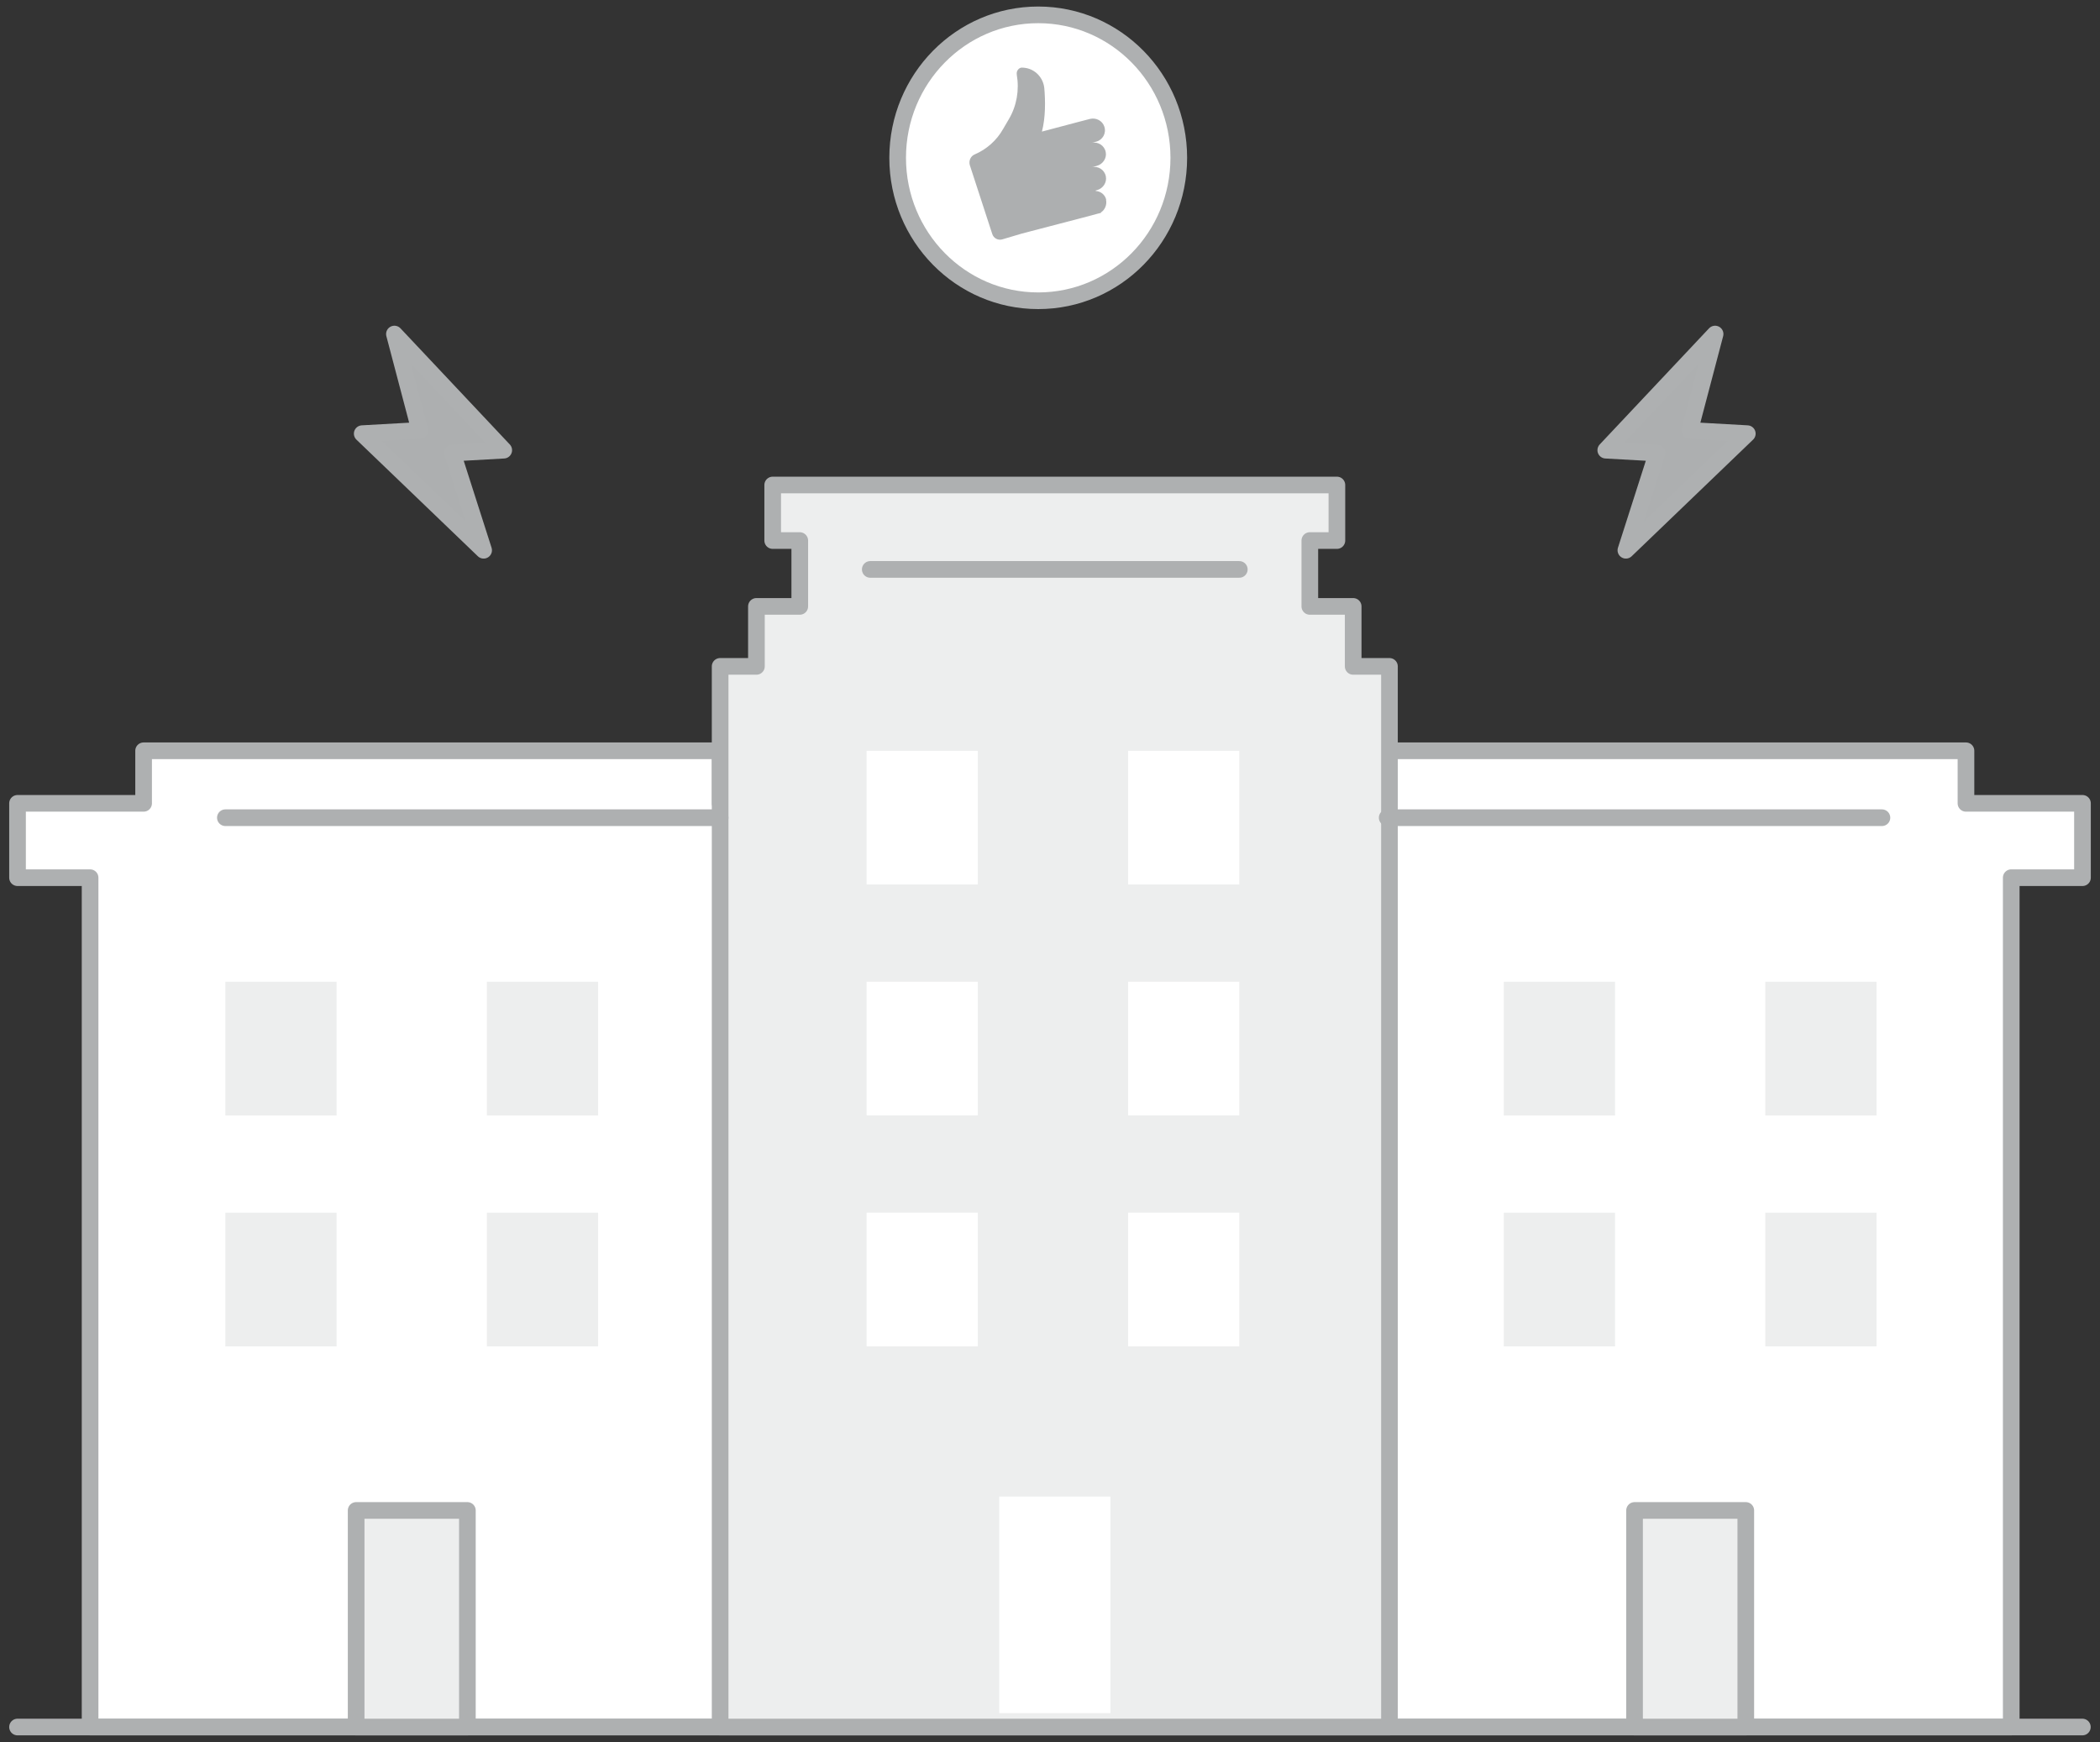 <svg xmlns="http://www.w3.org/2000/svg" width="411.0" height="341.0" viewBox="0.0 0.0 411.0 341.0" fill="none">
<rect x="0.0" y="0.0" width="411.0" height="341.0" fill="#333333" stroke="none"/>
<path d="M407.571 157.239V171.791H393.628V338.031H17.631V171.791H3.43V157.239H28.106V146.951H140.94V157.239H271.936V146.951H384.77V157.239H407.571Z" fill="white" stroke="#AEB0B1" stroke-width="3.26" stroke-linecap="round" stroke-linejoin="round" />
<path d="M3.43 338.034H407.548H3.43Z" fill="white" />
<path d="M3.43 338.034H407.548" stroke="#AEB0B1" stroke-width="3.26" stroke-linecap="round" stroke-linejoin="round" />
<path d="M269.053 287.768V268.388H260.828V287.768H269.053Z" fill="white" stroke="#AEB0B1" stroke-width="3.26" stroke-linecap="round" stroke-linejoin="round" />
<path d="M264.837 130.432V118.692H256.353V105.803H261.65V94.93H256.353H156.525H151.229V105.803H156.525V118.692H148.042V130.432H140.941V338.033H271.937V130.432H264.837Z" fill="#EDEEEE" stroke="#AEB0B1" stroke-width="3.26" stroke-linecap="round" stroke-linejoin="round" />
<path d="M242.548 111.453H170.324" stroke="#AEB0B1" stroke-width="3.26" stroke-linecap="round" stroke-linejoin="round" />
<path d="M242.551 146.951H220.781V173.127H242.551V146.951Z" fill="white" />
<path d="M191.372 146.951H169.602V173.127H191.372V146.951Z" fill="white" />
<path d="M242.551 192.152H220.781V218.328H242.551V192.152Z" fill="white" />
<path d="M191.372 192.152H169.602V218.328H191.372V192.152Z" fill="white" />
<path d="M242.551 237.359H220.781V263.535H242.551V237.359Z" fill="white" />
<path d="M191.372 237.359H169.602V263.535H191.372V237.359Z" fill="white" />
<path d="M117.059 192.158H95.289V218.334H117.059V192.158Z" fill="#EDEEEE" />
<path d="M65.879 192.158H44.109V218.334H65.879V192.158Z" fill="#EDEEEE" />
<path d="M117.059 237.36H95.289V263.536H117.059V237.36Z" fill="#EDEEEE" />
<path d="M65.879 237.36H44.109V263.536H65.879V237.36Z" fill="#EDEEEE" />
<path d="M367.262 192.158H345.492V218.334H367.262V192.158Z" fill="#EDEEEE" />
<path d="M316.083 192.158H294.312V218.334H316.083V192.158Z" fill="#EDEEEE" />
<path d="M367.262 237.36H345.492V263.536H367.262V237.36Z" fill="#EDEEEE" />
<path d="M316.083 237.36H294.312V263.536H316.083V237.36Z" fill="#EDEEEE" />
<path d="M217.329 292.924H195.559V335.316H217.329V292.924Z" fill="white" />
<path d="M341.676 295.643H319.906V338.035H341.676V295.643Z" fill="#EDEEEE" stroke="#AEB0B1" stroke-width="3.26" stroke-linecap="round" stroke-linejoin="round" />
<path d="M91.473 295.643H69.703V338.035H91.473V295.643Z" fill="#EDEEEE" stroke="#AEB0B1" stroke-width="3.26" stroke-linecap="round" stroke-linejoin="round" />
<path d="M44.109 160.051H140.938" stroke="#AEB0B1" stroke-width="3.26" stroke-linecap="round" stroke-linejoin="round" />
<path d="M271.492 160.051H368.321" stroke="#AEB0B1" stroke-width="3.26" stroke-linecap="round" stroke-linejoin="round" />
<path d="M77.194 65.383L98.59 88.114L88.56 88.676L94.653 107.704L70.891 84.88L82.162 84.247L77.194 65.383Z" fill="#ADAFB0" stroke="#AEB0B1" stroke-width="3.26" stroke-linecap="round" stroke-linejoin="round" />
<path d="M335.669 65.383L314.273 88.114L324.303 88.676L318.21 107.704L341.972 84.88L330.701 84.247L335.669 65.383Z" fill="#ADAFB0" stroke="#AEB0B1" stroke-width="3.26" stroke-linecap="round" stroke-linejoin="round" />
<path d="M203.195 58.868C218.404 58.868 230.706 46.355 230.706 30.888C230.706 15.422 218.38 2.908 203.195 2.908C188.01 2.908 175.684 15.422 175.684 30.888C175.684 46.355 188.01 58.868 203.195 58.868Z" fill="white" stroke="#AEB0B1" stroke-width="3.26" stroke-linecap="round" stroke-linejoin="round" />
<path d="M216.504 39.089C216.269 38.082 215.379 37.426 214.441 37.379V37.285L214.699 37.215C215.847 36.91 216.668 35.738 216.433 34.543C216.199 33.231 214.887 32.411 213.645 32.739L214.676 32.458C215.824 32.153 216.644 30.981 216.41 29.786C216.176 28.474 214.863 27.654 213.621 27.982L214.559 27.724C215.801 27.396 216.574 26.06 216.129 24.771C215.754 23.623 214.512 22.99 213.34 23.271L210.997 23.881L207.458 24.818L203.92 25.756C204.646 22.944 204.599 19.756 204.388 17.273C204.154 14.929 202.186 13.148 199.842 13.242C199.28 13.382 198.905 13.968 198.998 14.531V14.624C199.514 17.601 198.999 20.694 197.452 23.318L196.327 25.24C195.062 27.49 193.093 29.224 190.75 30.231C189.953 30.559 189.555 31.497 189.812 32.34L194.195 45.791C194.452 46.635 195.343 47.104 196.186 46.846L200.053 45.698L211.911 42.605L214.816 41.831L215.473 41.667V41.573C216.269 41.058 216.691 40.027 216.457 39.043V39.089H216.504Z" fill="#ADAFB0" />
</svg>